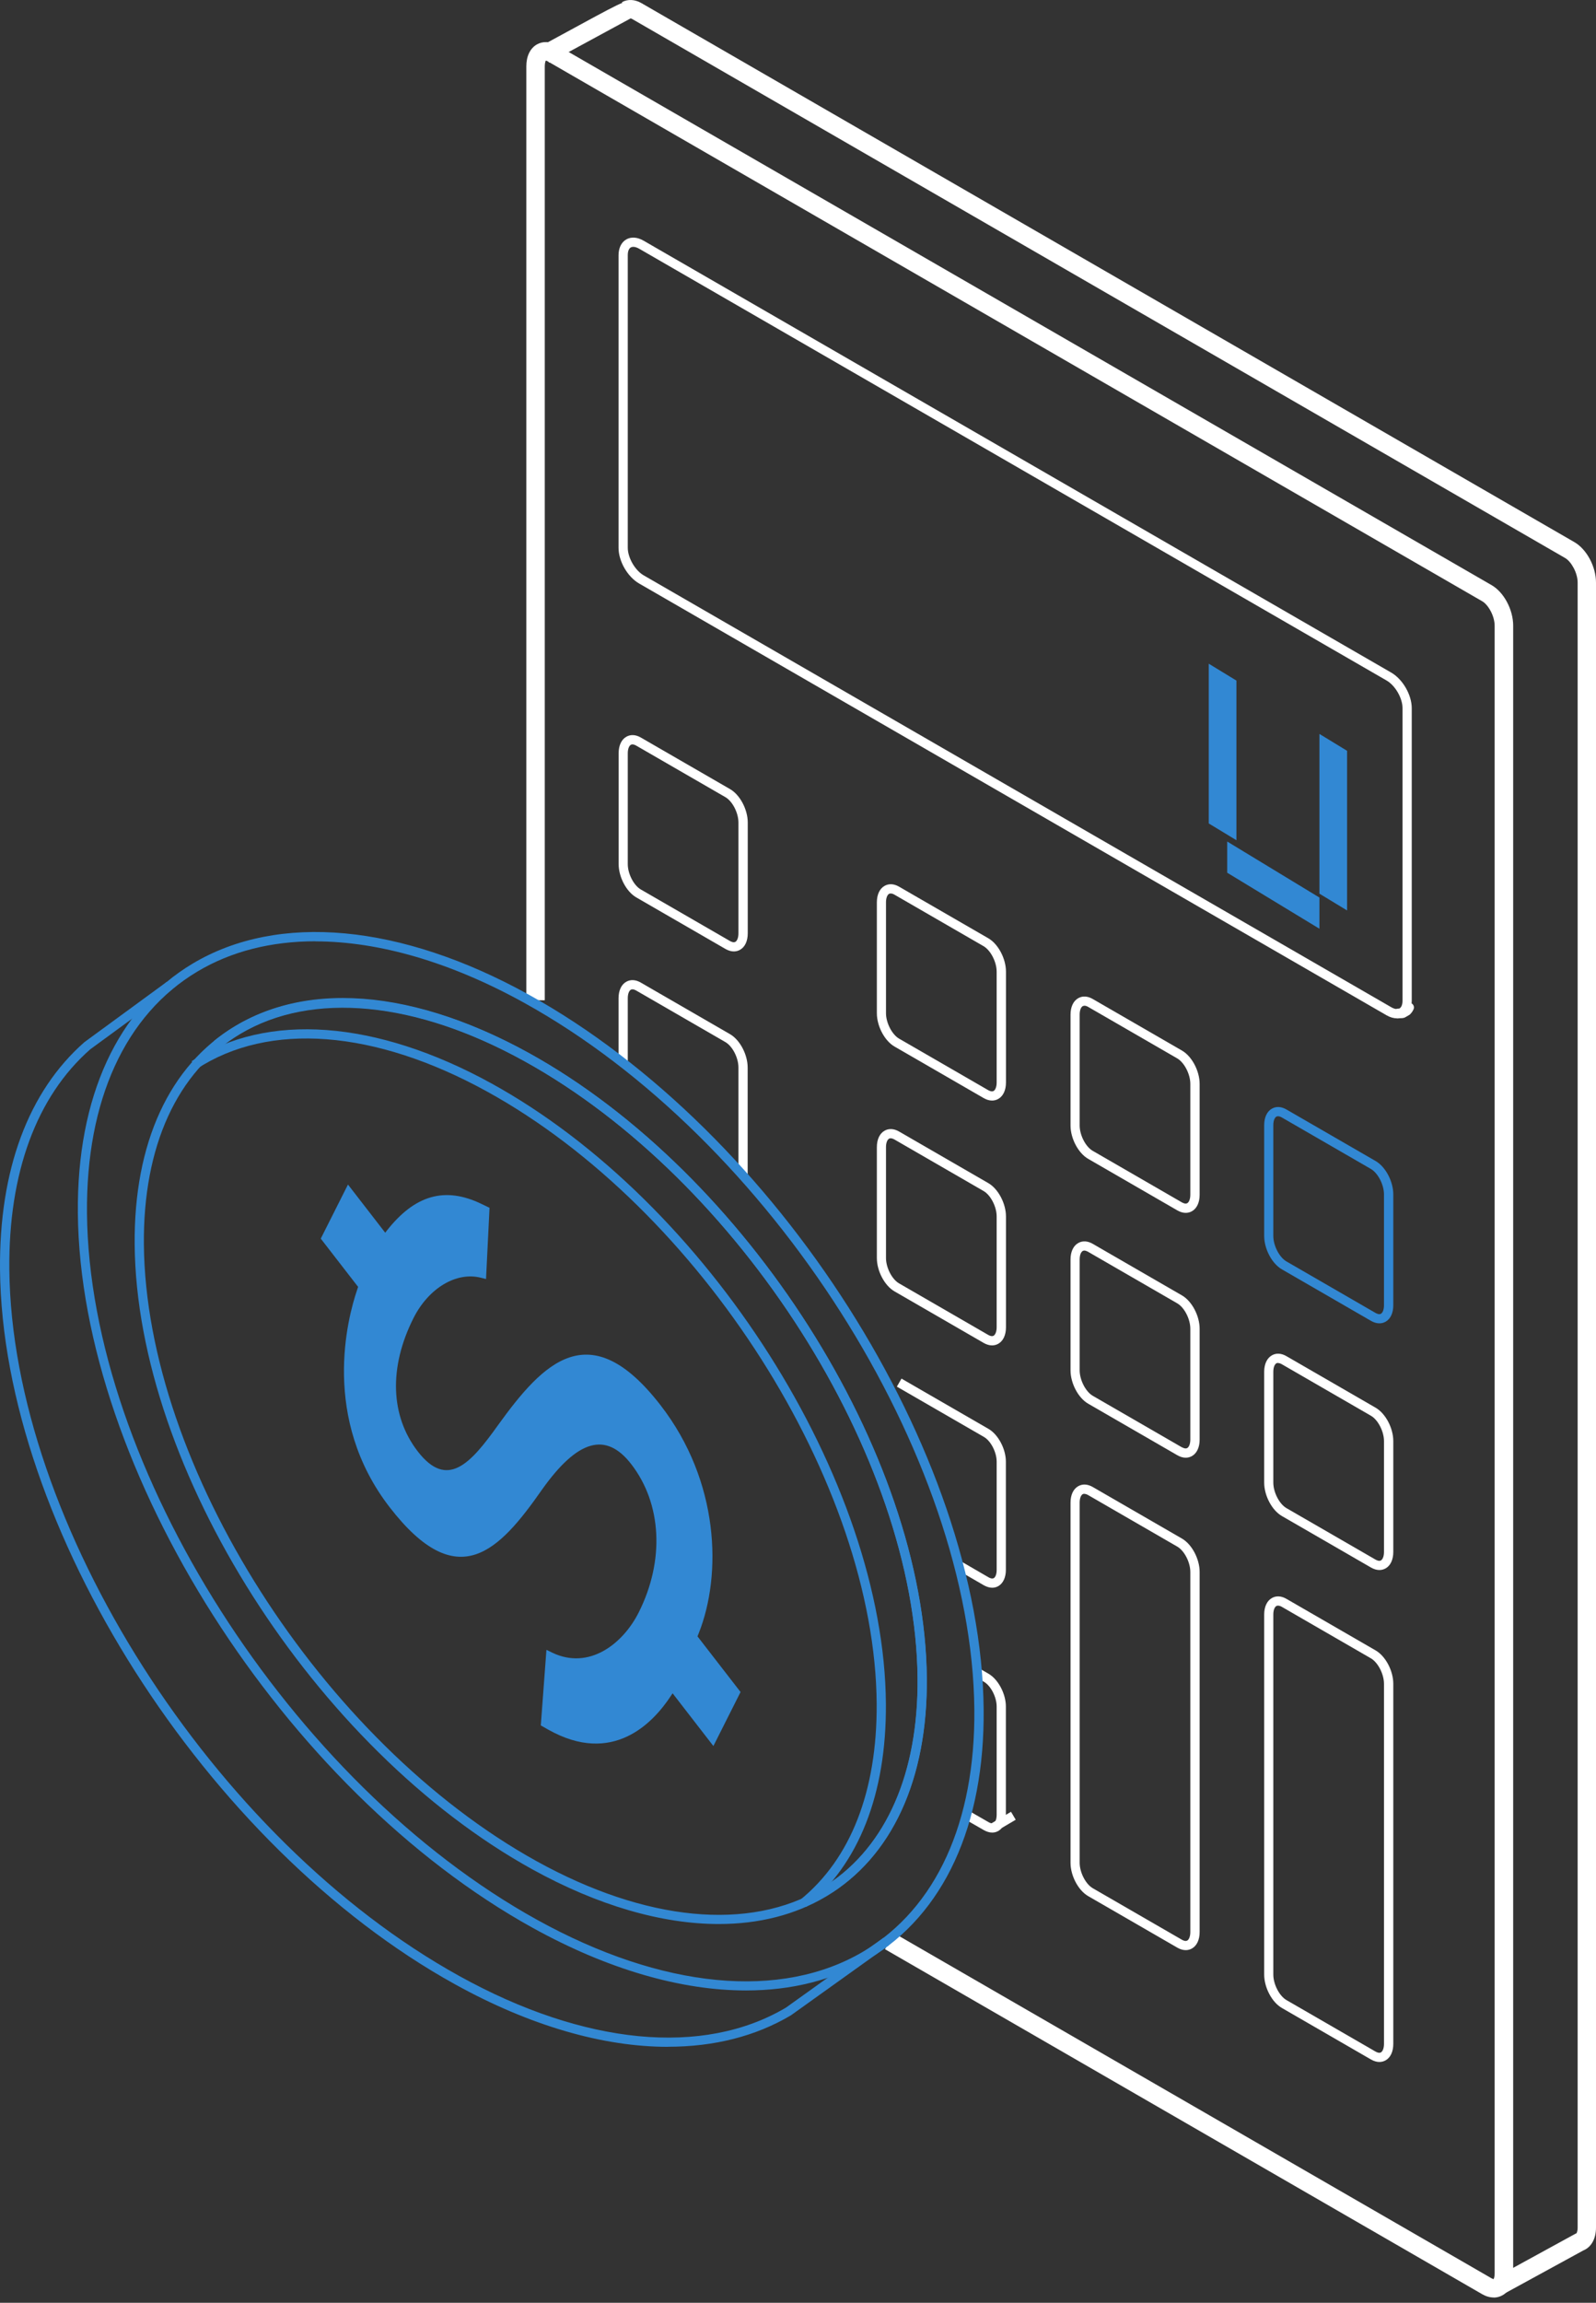 <?xml version="1.0" encoding="UTF-8"?> <svg xmlns="http://www.w3.org/2000/svg" width="258" height="372" viewBox="0 0 258 372" fill="none"><rect x="0" y="0" width="258" height="372" fill="#333333" stroke="none"/><path d="M243.152 370.548L241.721 367.939L254.631 360.873C254.631 360.873 254.78 360.798 254.854 360.769C254.854 360.754 255.033 360.485 255.033 359.859V94.111C255.033 92.516 253.975 90.712 253.036 90.16L102.242 3.098C102.019 2.964 101.929 2.979 101.929 2.979C101.541 3.188 93.849 7.362 88.765 10.12L87.334 7.496L93.924 3.918C97.546 1.95 99.484 0.907 100.602 0.459L100.543 0.34C101.512 -0.167 102.645 -0.107 103.718 0.519L254.511 87.581C256.494 88.729 258 91.532 258 94.111V359.859C258 361.648 257.24 363.02 255.958 363.542L243.137 370.548H243.152Z" fill="white"></path><path d="M241.452 371.145C240.855 371.145 240.214 370.966 239.618 370.623L143.06 314.882L144.55 312.303L241.109 368.044C241.347 368.178 241.452 368.163 241.452 368.178C241.452 368.163 241.616 367.895 241.616 367.269V101.088C241.616 99.478 240.557 97.674 239.618 97.137L88.571 9.926C88.333 9.792 88.228 9.792 88.228 9.792C88.228 9.807 88.064 10.075 88.064 10.701V161.584H85.083V10.701C85.083 9.091 85.694 7.809 86.782 7.183C87.751 6.631 88.944 6.676 90.077 7.332L241.124 94.528C243.121 95.676 244.612 98.494 244.612 101.073V367.254C244.612 368.864 244.001 370.146 242.913 370.772C242.466 371.025 241.974 371.16 241.467 371.16L241.452 371.145Z" fill="white"></path><path d="M118.626 153.698C118.194 153.698 117.732 153.564 117.269 153.296L102.868 144.977C101.258 144.053 100.006 141.683 100.006 139.581V121.676C100.006 120.439 100.453 119.47 101.243 119.023C101.929 118.62 102.779 118.665 103.614 119.157L118.015 127.475C119.625 128.4 120.877 130.77 120.877 132.872V150.776C120.877 152.014 120.43 152.983 119.64 153.43C119.327 153.609 118.984 153.698 118.626 153.698ZM118 152.014C118.209 152.133 118.596 152.312 118.879 152.148C119.178 151.969 119.371 151.447 119.371 150.776V132.872C119.371 131.307 118.402 129.428 117.255 128.772L102.853 120.454C102.645 120.334 102.257 120.156 101.974 120.32C101.676 120.498 101.482 121.02 101.482 121.691V139.595C101.482 141.161 102.451 143.039 103.599 143.695L118 152.014Z" fill="white"></path><path d="M160.368 177.79C159.936 177.79 159.474 177.656 159.011 177.387L144.61 169.069C143 168.144 141.748 165.774 141.748 163.672V145.768C141.748 144.53 142.195 143.561 142.985 143.114C143.671 142.711 144.521 142.756 145.356 143.248L159.757 151.567C161.367 152.491 162.619 154.861 162.619 156.963V174.868C162.619 176.105 162.172 177.074 161.382 177.521C161.069 177.7 160.726 177.79 160.368 177.79ZM143.984 144.336C143.895 144.336 143.805 144.351 143.716 144.396C143.418 144.575 143.224 145.097 143.224 145.768V163.672C143.224 165.237 144.193 167.116 145.341 167.787L159.742 176.105C159.951 176.224 160.338 176.403 160.621 176.239C160.92 176.06 161.113 175.539 161.113 174.868V156.963C161.113 155.398 160.144 153.52 158.996 152.849L144.595 144.53C144.446 144.441 144.208 144.336 143.984 144.336Z" fill="white"></path><path d="M191.675 195.932C191.242 195.932 190.78 195.798 190.318 195.53L175.917 187.211C174.307 186.287 173.055 183.917 173.055 181.815V163.91C173.055 162.673 173.502 161.704 174.292 161.257C174.978 160.854 175.828 160.899 176.662 161.391L191.063 169.709C192.673 170.634 193.926 173.004 193.926 175.106V193.011C193.926 194.248 193.478 195.217 192.688 195.664C192.375 195.843 192.032 195.932 191.675 195.932ZM175.291 162.479C175.201 162.479 175.112 162.494 175.022 162.539C174.724 162.718 174.531 163.239 174.531 163.91V181.815C174.531 183.38 175.5 185.258 176.647 185.914L191.049 194.233C191.257 194.352 191.645 194.531 191.928 194.367C192.226 194.188 192.42 193.666 192.42 192.996V175.091C192.42 173.526 191.451 171.648 190.303 170.977L175.902 162.658C175.753 162.569 175.514 162.464 175.291 162.464V162.479Z" fill="white"></path><path d="M222.981 213.778C222.549 213.778 222.087 213.644 221.625 213.376L207.224 205.057C205.614 204.133 204.361 201.763 204.361 199.661V181.756C204.361 180.519 204.809 179.55 205.599 179.103C206.284 178.7 207.134 178.745 207.969 179.237L222.37 187.555C223.98 188.48 225.232 190.85 225.232 192.952V210.856C225.232 212.094 224.785 213.063 223.995 213.51C223.682 213.689 223.339 213.778 222.981 213.778ZM206.598 180.325C206.508 180.325 206.419 180.34 206.329 180.385C206.031 180.563 205.837 181.085 205.837 181.756V199.661C205.837 201.226 206.806 203.104 207.954 203.775L222.355 212.094C222.564 212.213 222.951 212.392 223.235 212.228C223.533 212.049 223.727 211.527 223.727 210.856V192.952C223.727 191.387 222.758 189.508 221.61 188.837L207.209 180.519C207.06 180.429 206.821 180.325 206.598 180.325Z" fill="#3288D3"></path><path d="M120.862 189.896H119.371V172.439C119.371 170.873 118.402 168.995 117.254 168.339L102.853 160.02C102.644 159.901 102.257 159.722 101.973 159.886C101.675 160.065 101.482 160.587 101.482 161.258V172.021H99.991V161.258C99.991 160.02 100.438 159.051 101.228 158.604C101.914 158.202 102.764 158.246 103.598 158.738L117.999 167.057C119.61 167.981 120.862 170.352 120.862 172.454V189.911V189.896Z" fill="white"></path><path d="M160.368 217.342C159.936 217.342 159.474 217.208 159.011 216.94L144.61 208.621C143 207.697 141.748 205.326 141.748 203.224V185.32C141.748 184.083 142.195 183.114 142.985 182.666C143.671 182.264 144.521 182.309 145.356 182.801L159.757 191.119C161.367 192.044 162.619 194.414 162.619 196.516V214.42C162.619 215.658 162.172 216.627 161.382 217.074C161.069 217.253 160.726 217.342 160.368 217.342ZM159.742 215.643C159.951 215.762 160.338 215.941 160.621 215.777C160.92 215.598 161.113 215.076 161.113 214.405V196.501C161.113 194.936 160.144 193.057 158.996 192.401L144.595 184.083C144.387 183.963 143.999 183.785 143.716 183.949C143.418 184.127 143.224 184.649 143.224 185.32V203.224C143.224 204.79 144.193 206.668 145.341 207.324L159.742 215.643Z" fill="white"></path><path d="M191.675 235.485C191.242 235.485 190.78 235.351 190.318 235.083L175.917 226.764C174.307 225.84 173.055 223.469 173.055 221.367V203.463C173.055 202.226 173.502 201.257 174.292 200.809C174.978 200.407 175.828 200.451 176.662 200.943L191.063 209.262C192.673 210.186 193.926 212.557 193.926 214.659V232.563C193.926 233.8 193.478 234.769 192.688 235.217C192.375 235.396 192.032 235.485 191.675 235.485ZM191.049 233.786C191.257 233.905 191.645 234.084 191.928 233.92C192.226 233.741 192.42 233.219 192.42 232.548V214.644C192.42 213.078 191.451 211.2 190.303 210.544L175.902 202.226C175.693 202.106 175.306 201.927 175.022 202.091C174.724 202.27 174.531 202.792 174.531 203.463V221.367C174.531 222.933 175.5 224.811 176.647 225.482L191.049 233.8V233.786Z" fill="white"></path><path d="M222.981 253.628C222.549 253.628 222.087 253.494 221.625 253.225L207.224 244.907C205.614 243.982 204.361 241.612 204.361 239.51V221.606C204.361 220.368 204.809 219.399 205.599 218.952C206.284 218.55 207.134 218.594 207.969 219.086L222.37 227.405C223.98 228.329 225.232 230.7 225.232 232.802V250.706C225.232 251.943 224.785 252.912 223.995 253.36C223.682 253.538 223.339 253.628 222.981 253.628ZM206.598 220.175C206.508 220.175 206.419 220.189 206.329 220.234C206.031 220.413 205.837 220.935 205.837 221.606V239.51C205.837 241.075 206.806 242.954 207.954 243.625L222.355 251.943C222.564 252.063 222.951 252.241 223.235 252.077C223.533 251.899 223.727 251.377 223.727 250.706V232.802C223.727 231.236 222.758 229.358 221.61 228.702L207.209 220.383C207.06 220.294 206.821 220.189 206.598 220.189V220.175Z" fill="white"></path><path d="M160.398 256.489C159.966 256.489 159.518 256.354 159.056 256.101L154.554 253.492L155.299 252.195L159.802 254.804C159.995 254.923 160.383 255.087 160.651 254.938C160.875 254.804 161.114 254.387 161.114 253.611V236.124C161.114 234.604 160.174 232.77 159.056 232.129L144.983 224.004L145.729 222.707L159.802 230.832C161.367 231.741 162.604 234.067 162.604 236.124V253.611C162.604 254.819 162.157 255.773 161.397 256.22C161.084 256.399 160.756 256.489 160.398 256.489Z" fill="white"></path><path d="M163.437 292.684L160.162 294.615L160.919 295.899L164.194 293.968L163.437 292.684Z" fill="white"></path><path d="M160.397 296.041C159.965 296.041 159.518 295.907 159.056 295.653L155.865 293.82L156.611 292.523L159.801 294.356C159.995 294.476 160.383 294.639 160.651 294.49C160.875 294.356 161.113 293.939 161.113 293.164V275.677C161.113 274.156 160.174 272.322 159.056 271.681L157.282 270.653L158.027 269.356L159.801 270.384C161.366 271.294 162.604 273.619 162.604 275.677V293.164C162.604 294.371 162.157 295.325 161.396 295.772C161.083 295.951 160.755 296.041 160.397 296.041Z" fill="white"></path><path d="M225.828 164.507C225.292 164.507 224.71 164.343 224.144 164.015L103.315 94.261C101.452 93.188 99.991 90.668 99.991 88.507V41.234C99.991 40.071 100.438 39.147 101.228 38.685C102.018 38.222 103.047 38.297 104.061 38.893L224.889 108.647C226.753 109.721 228.214 112.24 228.214 114.402V161.675C228.214 162.838 227.766 163.762 226.976 164.224C226.633 164.418 226.246 164.522 225.843 164.522L225.828 164.507ZM102.376 39.877C102.227 39.877 102.093 39.907 101.973 39.967C101.66 40.146 101.482 40.608 101.482 41.219V88.492C101.482 90.102 102.659 92.144 104.061 92.949L224.889 162.704C225.426 163.017 225.918 163.091 226.231 162.912C226.544 162.733 226.723 162.271 226.723 161.66V114.387C226.723 112.777 225.545 110.735 224.144 109.93L103.315 40.175C102.972 39.982 102.644 39.877 102.376 39.877Z" fill="white"></path><path d="M227.409 164.075C227.215 164.075 227.007 164.001 226.858 163.837C226.574 163.539 226.589 163.062 226.902 162.778C226.992 162.689 227.081 162.525 227.171 162.376C227.364 162.033 227.797 161.899 228.155 162.078C228.512 162.256 228.661 162.674 228.512 163.032C228.378 163.33 228.199 163.613 227.961 163.837C227.782 164.001 227.603 164.06 227.424 164.06L227.409 164.075Z" fill="white"></path><path d="M226.752 164.419C226.409 164.419 226.111 164.18 226.022 163.838C225.932 163.435 226.186 163.033 226.573 162.943C226.618 162.943 226.648 162.928 226.693 162.898C226.752 162.869 226.797 162.839 226.857 162.794C227.17 162.541 227.647 162.585 227.9 162.898C228.154 163.211 228.109 163.689 227.796 163.942C227.632 164.076 227.438 164.195 227.259 164.27C227.155 164.315 227.036 164.359 226.916 164.374C226.857 164.374 226.797 164.389 226.752 164.389V164.419Z" fill="white"></path><path d="M226.44 164.462C226.276 164.462 226.112 164.447 225.918 164.417C225.516 164.343 225.247 163.97 225.307 163.552C225.382 163.15 225.769 162.882 226.172 162.941C226.306 162.971 226.41 162.971 226.485 162.971C226.515 162.971 226.559 162.971 226.589 162.971C226.992 162.882 227.394 163.135 227.484 163.538C227.573 163.94 227.32 164.343 226.917 164.432C226.783 164.462 226.649 164.477 226.515 164.477C226.5 164.477 226.47 164.477 226.455 164.477L226.44 164.462Z" fill="white"></path><path d="M191.675 315.033C191.242 315.033 190.78 314.899 190.318 314.631L175.917 306.312C174.307 305.388 173.055 303.017 173.055 300.915V242.745C173.055 241.507 173.502 240.538 174.292 240.091C174.978 239.689 175.828 239.733 176.662 240.225L191.063 248.544C192.673 249.468 193.926 251.838 193.926 253.94V312.111C193.926 313.348 193.478 314.318 192.688 314.765C192.375 314.944 192.032 315.033 191.675 315.033ZM175.291 241.313C175.201 241.313 175.112 241.328 175.022 241.373C174.724 241.552 174.531 242.074 174.531 242.745V300.915C174.531 302.481 175.5 304.359 176.647 305.03L191.049 313.348C191.257 313.468 191.645 313.647 191.928 313.483C192.226 313.304 192.42 312.782 192.42 312.111V253.94C192.42 252.375 191.451 250.497 190.303 249.841L175.902 241.522C175.753 241.433 175.514 241.328 175.291 241.328V241.313Z" fill="white"></path><path d="M222.981 333.1C222.549 333.1 222.087 332.966 221.625 332.698L207.224 324.379C205.614 323.455 204.361 321.084 204.361 318.982V260.812C204.361 259.574 204.809 258.605 205.599 258.158C206.284 257.756 207.134 257.8 207.969 258.292L222.37 266.611C223.98 267.535 225.232 269.906 225.232 272.008V330.178C225.232 331.416 224.785 332.385 223.995 332.832C223.682 333.011 223.339 333.1 222.981 333.1ZM206.598 259.381C206.508 259.381 206.419 259.395 206.329 259.44C206.031 259.619 205.837 260.141 205.837 260.812V318.982C205.837 320.548 206.806 322.426 207.954 323.097L222.355 331.416C222.564 331.535 222.951 331.714 223.235 331.55C223.533 331.371 223.727 330.849 223.727 330.178V272.008C223.727 270.442 222.758 268.564 221.61 267.893L207.209 259.574C207.06 259.485 206.821 259.381 206.598 259.381Z" fill="white"></path><path d="M213.291 144.994L198.383 135.944V140.983L213.291 150.032V144.994Z" fill="#3288D3"></path><path d="M195.401 107.218V133.023L199.874 135.736V109.946L195.401 107.218Z" fill="#3288D3"></path><path d="M213.291 118.562V144.367L217.763 147.08V121.29L213.291 118.562Z" fill="#3288D3"></path><path d="M107.996 330.655C97.486 330.655 85.679 327.256 73.544 320.548C33.382 298.335 0.391 246.545 0.003 205.101C-0.146 189.03 4.565 176.329 13.644 168.353L26.972 158.603L27.851 159.811L14.583 169.516C5.907 177.149 1.36 189.463 1.509 205.086C1.897 246.053 34.53 297.262 74.29 319.236C94.46 330.387 113.691 332.236 127.049 324.32L142.821 313.034L143.686 314.242L127.869 325.557C122.144 328.956 115.406 330.641 108.011 330.641L107.996 330.655Z" fill="#3288D3"></path><path d="M120.594 321.548C110.098 321.548 98.262 318.149 86.127 311.44C45.965 289.227 12.973 237.437 12.586 195.993C12.407 177.224 19.011 162.898 31.161 155.652C44.996 147.408 64.793 149.242 85.471 160.676C125.633 182.889 158.624 234.679 159.011 276.123C159.19 294.892 152.586 309.219 140.436 316.464C134.726 319.863 127.988 321.548 120.594 321.548ZM50.989 152.059C43.863 152.059 37.393 153.67 31.907 156.949C20.234 163.911 13.898 177.776 14.062 195.993C14.434 236.96 47.083 288.169 86.842 310.143C107.042 321.309 126.303 323.158 139.661 315.197C151.334 308.235 157.67 294.37 157.506 276.153C157.118 235.186 124.485 183.977 84.74 162.003C72.829 155.414 61.23 152.074 50.989 152.074V152.059ZM116.181 310.814C106.998 310.814 96.651 307.832 86.037 301.973C50.929 282.563 22.097 237.303 21.769 201.077C21.62 184.648 27.389 172.111 38.034 165.76C50.139 158.544 67.462 160.14 85.56 170.143C120.668 189.553 149.5 234.813 149.828 271.04C149.977 287.468 144.208 300.006 133.563 306.356C128.554 309.338 122.666 310.814 116.196 310.814H116.181ZM23.26 201.062C23.588 236.811 52.077 281.49 86.768 300.676C104.389 310.411 121.16 312.021 132.803 305.089C142.97 299.037 148.486 286.946 148.337 271.069C148.009 235.32 119.52 190.641 84.829 171.455C67.223 161.72 50.437 160.11 38.794 167.042C28.627 173.095 23.111 185.185 23.26 201.062Z" fill="#3288D3"></path><path d="M134.562 305.699L133.742 304.447C143.283 298.216 148.471 286.349 148.322 271.053C147.994 235.304 119.505 190.625 84.815 171.454C65.196 160.601 47.217 159.825 35.514 169.337L34.575 168.174C46.785 158.26 65.36 158.976 85.545 170.142C120.653 189.552 149.485 234.812 149.813 271.038C149.962 286.871 144.536 299.185 134.547 305.699H134.562Z" fill="#3288D3"></path><path d="M130.313 308.056L129.374 306.893C137.529 300.274 141.792 289.332 141.718 275.274C141.494 239.688 113.214 195.278 78.672 176.3C60.589 166.356 43.505 165.03 31.802 172.677L30.982 171.425C43.147 163.479 60.798 164.776 79.388 174.988C114.362 194.204 142.985 239.196 143.209 275.274C143.298 289.809 138.841 301.139 130.313 308.056Z" fill="#3288D3"></path><path d="M115.331 282.072L108.727 273.544L108.488 273.902C105.522 278.449 98.992 285.217 88.661 279.433L87.423 278.732L88.333 266.523L89.287 266.985C95.205 269.817 100.676 265.598 103.256 260.47C107.46 252.107 106.997 242.923 102.033 236.513C97.948 231.251 93.386 232.548 87.647 240.598C80.67 250.586 73.991 257.697 63.004 243.505C51.883 229.149 56.161 212.959 57.742 208.337L57.891 207.89L51.853 200.093L56.251 191.357L62.274 199.139L62.512 198.826C67.074 193.012 71.964 191.64 77.867 194.503L79.135 195.114L78.568 206.623L77.748 206.414C73.768 205.4 69.28 208.084 66.835 212.944C62.84 220.89 63.094 228.731 67.536 234.471C72.322 240.657 76.093 236.409 80.521 230.207C87.826 220.085 95.339 212.228 106.789 227.017C116.315 239.316 116.732 254.403 112.931 263.899L112.752 264.346L119.714 273.336L115.316 282.072H115.331Z" fill="#3288D3"></path></svg> 